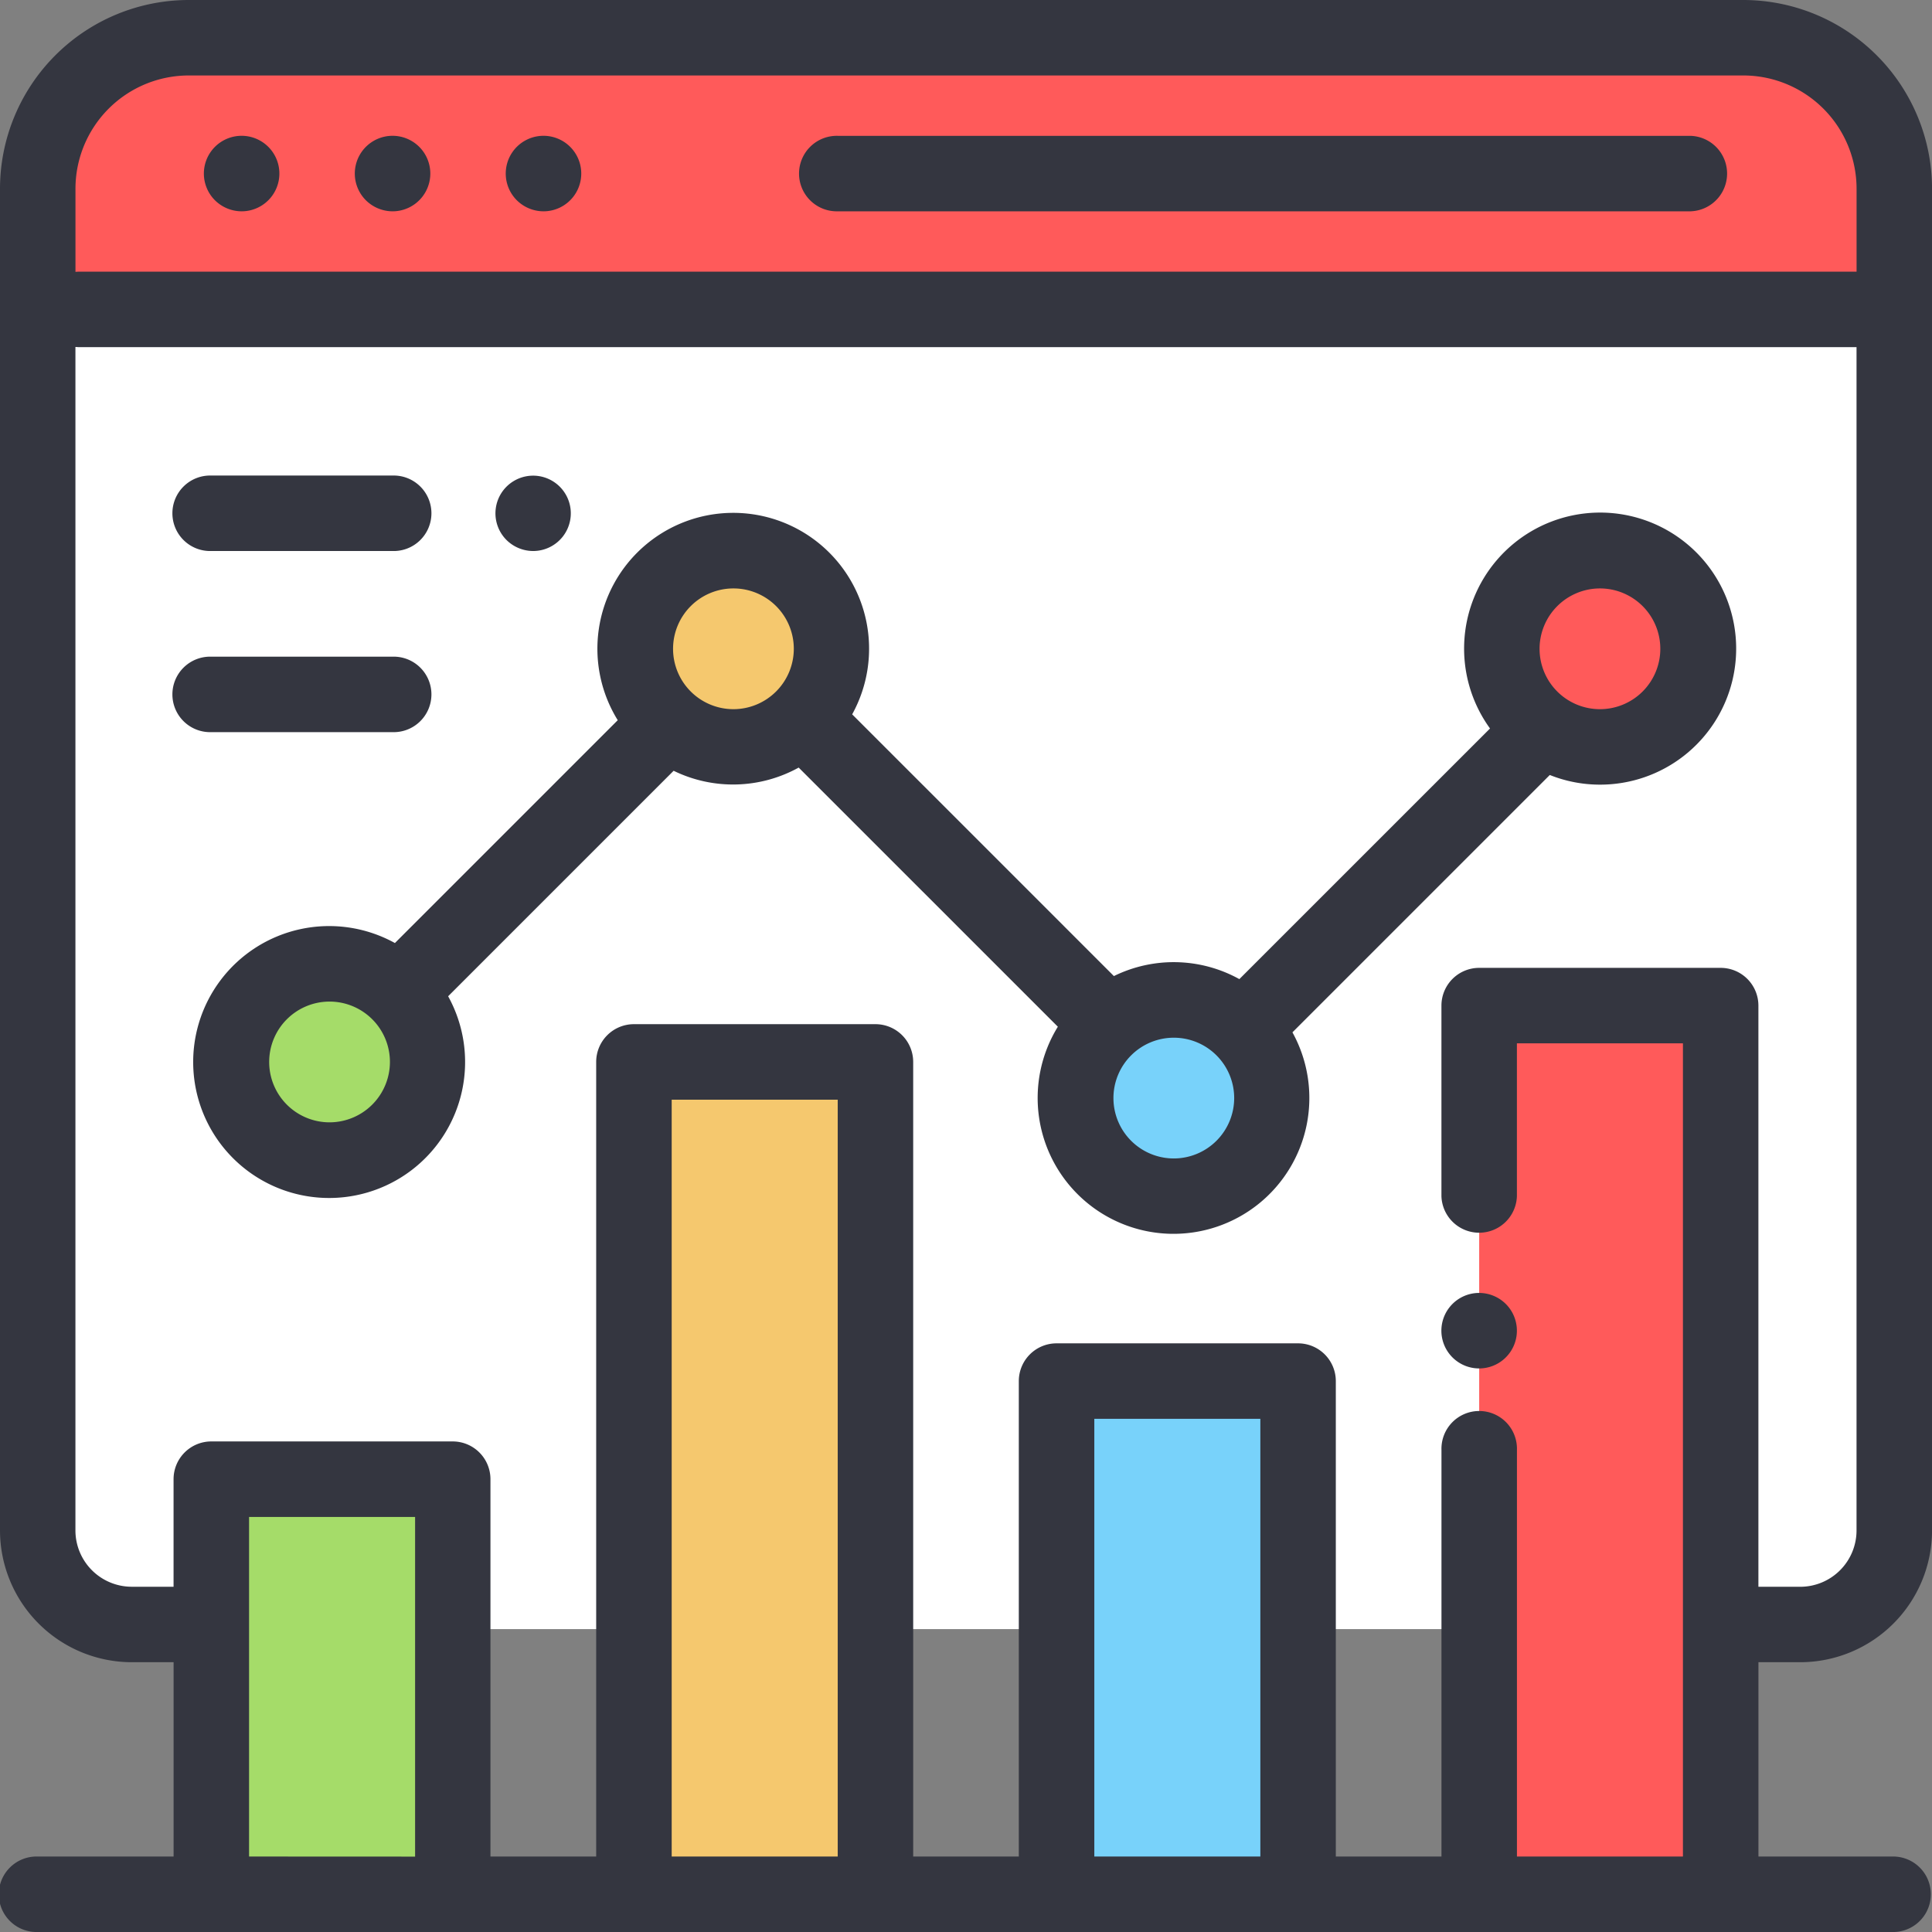 <svg id="analytics" xmlns="http://www.w3.org/2000/svg" width="50.816" height="50.816" viewBox="0 0 50.816 50.816">
  <rect x="0" y="0" width="50.816" height="50.816" fill="#808080" stroke="none"/>
  <path id="Path_2267" data-name="Path 2267" d="M17.146,51.856H13.97A3.97,3.97,0,0,1,10,47.886V13.97A3.97,3.97,0,0,1,13.97,10H54.861a3.97,3.97,0,0,1,3.97,3.97V47.886a3.97,3.97,0,0,1-3.97,3.97H17.146Z" transform="translate(-9.007 -9.007)" fill="#fff"/>
  <path id="Path_2268" data-name="Path 2268" d="M54.861,10H13.97A3.97,3.97,0,0,0,10,13.97v3.176H58.831V13.97A3.97,3.97,0,0,0,54.861,10Z" transform="translate(-9.007 -9.007)" fill="#ff5a5a"/>
  <path id="Path_2269" data-name="Path 2269" d="M21,82H68.148" transform="translate(-18.919 -73.861)" fill="#231f20"/>
  <rect id="Rectangle_566" data-name="Rectangle 566" width="6" height="11" transform="translate(6 39)" fill="#a5dc69"/>
  <rect id="Rectangle_567" data-name="Rectangle 567" width="6" height="14" transform="translate(28 36)" fill="#78d2fa"/>
  <rect id="Rectangle_568" data-name="Rectangle 568" width="6.352" height="21.892" transform="translate(16.674 27.932)" fill="#f5c86e"/>
  <rect id="Rectangle_569" data-name="Rectangle 569" width="6.352" height="23.374" transform="translate(38.906 26.45)" fill="#ff5a5a"/>
  <circle id="Ellipse_576" data-name="Ellipse 576" cx="2.581" cy="2.581" r="2.581" transform="translate(16.711 14.485)" fill="#f5c86e"/>
  <circle id="Ellipse_577" data-name="Ellipse 577" cx="2.581" cy="2.581" r="2.581" transform="translate(28.293 26.301)" fill="#78d2fa"/>
  <circle id="Ellipse_578" data-name="Ellipse 578" cx="2.581" cy="2.581" r="2.581" transform="translate(39.502 14.485)" fill="#ff5a5a"/>
  <circle id="Ellipse_579" data-name="Ellipse 579" cx="2.581" cy="2.581" r="2.581" transform="translate(6.088 25.352)" fill="#a5dc69"/>
  <path id="Path_2270" data-name="Path 2270" d="M47.351,43.72a3.47,3.47,0,0,0,3.466-3.466V4.963A4.968,4.968,0,0,0,45.854,0H4.963A4.968,4.968,0,0,0,0,4.963V40.255A3.47,3.47,0,0,0,3.466,43.72h1.1v5.111H.993a.993.993,0,1,0,0,1.985H49.824a.993.993,0,0,0,0-1.985H46.251V43.72ZM4.963,1.985H45.854a2.981,2.981,0,0,1,2.978,2.978V7.146H2.085c-.034,0-.067,0-.1.005V4.963A2.981,2.981,0,0,1,4.963,1.985ZM6.551,48.831V39.9h4.367v8.933Zm11.116,0V28.925h4.367V48.831Zm11.116,0V37.318H33.15V48.831Zm11.116,0V38.137a.993.993,0,1,0-1.985,0V48.831H35.135V36.326a.993.993,0,0,0-.993-.993H27.79a.993.993,0,0,0-.993.993V48.831H24.019v-20.9a.993.993,0,0,0-.993-.993H16.674a.993.993,0,0,0-.993.993v20.9H12.9V38.906a.993.993,0,0,0-.993-.993H5.558a.993.993,0,0,0-.993.993v2.829h-1.1a1.482,1.482,0,0,1-1.481-1.481V9.126c.033,0,.066.005.1.005H48.831V40.255a1.482,1.482,0,0,1-1.481,1.481h-1.1V26.45a.993.993,0,0,0-.993-.993H38.906a.993.993,0,0,0-.993.993v5.012a.993.993,0,0,0,1.985,0v-4.02h4.367V48.831Z" fill="#343640"/>
  <path id="Path_2271" data-name="Path 2271" d="M213.058,37.985h22.424a.993.993,0,0,0,0-1.985H213.058a.993.993,0,1,0,0,1.985Z" transform="translate(-191.017 -32.427)" fill="#343640"/>
  <path id="Path_2272" data-name="Path 2272" d="M94.993,37.985a.993.993,0,1,0-.7-.291A1,1,0,0,0,94.993,37.985Z" transform="translate(-84.67 -32.427)" fill="#343640"/>
  <path id="Path_2273" data-name="Path 2273" d="M54.993,37.985a.993.993,0,1,0-.7-.291A1,1,0,0,0,54.993,37.985Z" transform="translate(-48.64 -32.427)" fill="#343640"/>
  <path id="Path_2274" data-name="Path 2274" d="M134.993,37.985a.993.993,0,1,0-.7-.291A1,1,0,0,0,134.993,37.985Z" transform="translate(-120.7 -32.427)" fill="#343640"/>
  <path id="Path_2275" data-name="Path 2275" d="M382.993,342.64a.993.993,0,1,0,.7.291A1,1,0,0,0,382.993,342.64Z" transform="translate(-344.086 -308.633)" fill="#343640"/>
  <path id="Path_2276" data-name="Path 2276" d="M88.323,143.085a3.578,3.578,0,1,0-2.891-1.477L78.839,148.2a3.564,3.564,0,0,0-3.3-.08l-6.884-6.884a3.573,3.573,0,1,0-6.166.154l-5.861,5.861a3.576,3.576,0,1,0,1.4,1.4l5.931-5.931a3.565,3.565,0,0,0,3.289-.084l6.817,6.816a3.573,3.573,0,1,0,6.17.148l6.769-6.769A3.55,3.55,0,0,0,88.323,143.085Zm0-5.161a1.588,1.588,0,1,1-1.588,1.588A1.59,1.59,0,0,1,88.323,137.924ZM54.909,151.967a1.588,1.588,0,1,1,1.588-1.588A1.59,1.59,0,0,1,54.909,151.967ZM65.532,141.1a1.588,1.588,0,1,1,1.588-1.588A1.59,1.59,0,0,1,65.532,141.1Zm11.583,11.817a1.588,1.588,0,1,1,1.588-1.588A1.59,1.59,0,0,1,77.115,152.917Z" transform="translate(-46.241 -122.447)" fill="#343640"/>
  <path id="Path_2277" data-name="Path 2277" d="M132.253,128.005a.991.991,0,1,0-.7-.291A1,1,0,0,0,132.253,128.005Z" transform="translate(-118.232 -113.512)" fill="#343640"/>
  <path id="Path_2278" data-name="Path 2278" d="M46.993,128.006h4.764a.993.993,0,1,0,0-1.985H46.993a.993.993,0,1,0,0,1.985Z" transform="translate(-41.434 -113.513)" fill="#343640"/>
  <path id="Path_2279" data-name="Path 2279" d="M51.757,176.006a.993.993,0,1,0,0-1.985H46.993a.993.993,0,1,0,0,1.985Z" transform="translate(-41.434 -156.749)" fill="#343640"/>
</svg>
